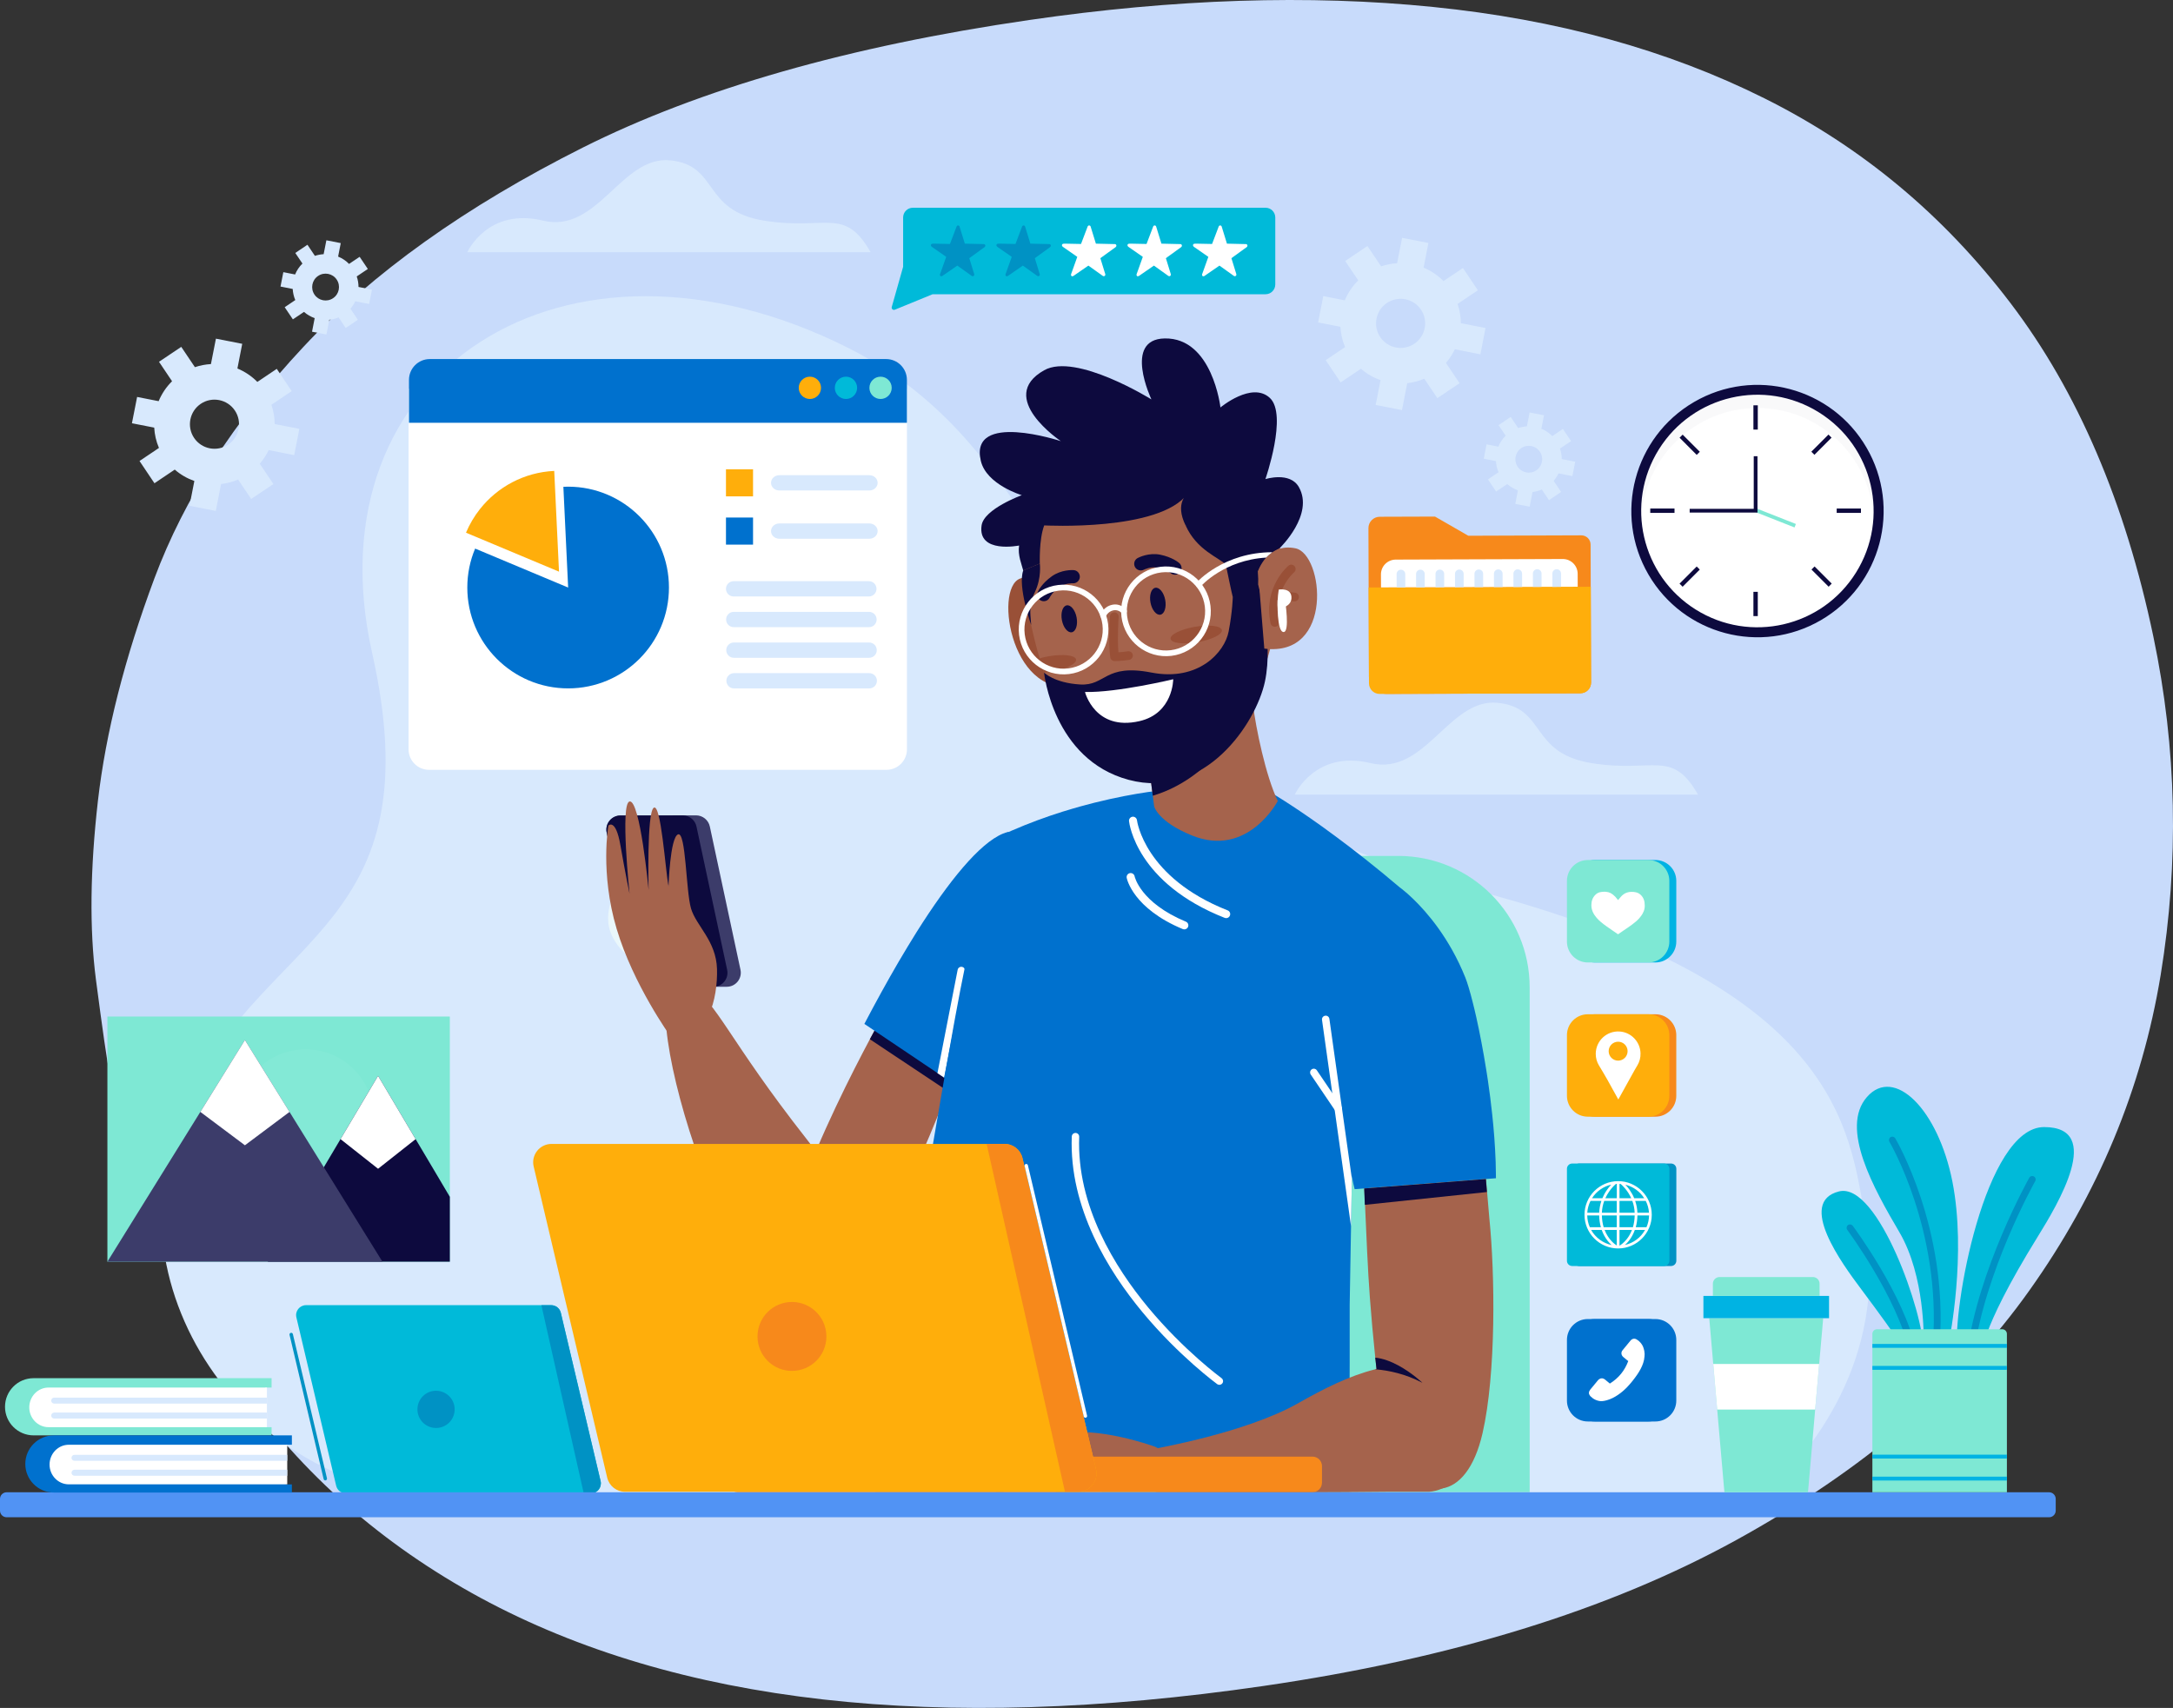 <svg width="285" height="224" viewBox="0 0 285 224" fill="none" xmlns="http://www.w3.org/2000/svg">
<rect x="0" y="0" width="285" height="224" fill="#333333" stroke="none"/>
<path d="M14.375 140.824C14.034 139.184 13.444 135.053 12.579 128.453C11.726 121.841 11.818 114.028 12.841 105.045C13.877 96.051 16.356 86.314 20.251 75.855C24.159 65.386 30.651 55.277 39.753 45.54C48.842 35.792 61.078 27.072 76.436 19.356C91.794 11.652 111.31 6.068 134.983 2.625C154.026 -0.15 171.679 -0.73 187.928 0.91C204.191 2.549 218.684 6.538 231.418 12.898C244.166 19.258 254.921 28.208 263.708 39.781C272.495 51.343 278.738 65.911 282.423 83.483C285.505 98.192 285.82 112.989 283.381 127.885C280.928 142.758 275.197 156.538 266.187 169.215C257.19 181.903 244.363 192.82 227.707 201.989C211.064 211.147 190.394 217.529 165.685 221.124C122.969 227.342 88.738 223.474 63.006 209.551C37.274 195.585 21.064 172.69 14.375 140.824Z" fill="#C8DBFB"/>
<g clip-path="url(#clip0)">
<path d="M61.29 33.073C61.29 33.073 63.952 27.18 71.228 28.935C78.419 30.673 81.517 20.367 87.921 21.03C94.325 21.693 92.028 27.61 100.204 28.935C108.375 30.261 110.739 27.037 114.182 33.073H61.29Z" fill="#D8E9FD"/>
<path d="M169.814 104.22C169.814 104.22 172.476 98.327 179.752 100.083C186.944 101.82 190.041 91.515 196.445 92.177C202.85 92.84 200.552 98.757 208.729 100.083C216.899 101.408 219.263 98.184 222.707 104.22H169.814Z" fill="#D8E9FD"/>
<path d="M232.006 195.859C237.013 190.557 247.685 178.831 244.694 160.447C242.653 147.932 241.185 129.088 192.679 116.556C136.612 102.071 144.299 62.228 111.246 45.629C74.23 27.042 40.514 48.716 48.81 85.651C56.873 121.559 35.244 122.228 24.698 143.848C12.576 168.692 33.37 195.961 57.023 195.859H232.006Z" fill="#D8E9FD"/>
<path d="M38.586 59.696L39.261 56.245L36.026 55.612C36.026 54.764 35.876 53.911 35.596 53.087L38.258 51.295L36.3 48.376L33.752 50.089C32.994 49.319 32.098 48.728 31.137 48.328L31.77 45.092L28.32 44.417L27.664 47.749C26.954 47.791 26.249 47.922 25.563 48.155L23.772 45.492L20.854 47.45L22.567 50C21.797 50.758 21.206 51.654 20.806 52.615L17.983 52.06L17.303 55.511L20.227 56.084C20.275 56.986 20.478 57.887 20.848 58.747L18.299 60.461L20.257 63.38L22.919 61.589C23.683 62.258 24.554 62.753 25.491 63.082L24.853 66.336L28.302 67.011L28.995 63.482C29.753 63.398 30.505 63.201 31.227 62.891L32.94 65.44L35.858 63.482L34.068 60.819C34.545 60.27 34.933 59.672 35.238 59.028L38.586 59.696ZM29.926 58.311C28.452 59.302 26.446 58.908 25.456 57.434C24.465 55.959 24.859 53.953 26.333 52.961C27.807 51.97 29.812 52.364 30.803 53.839C31.794 55.314 31.4 57.32 29.926 58.311Z" fill="#D8E9FD"/>
<path d="M194.16 46.471L194.834 43.02L191.599 42.387C191.599 41.539 191.45 40.686 191.169 39.862L193.831 38.07L191.874 35.151L189.325 36.864C188.567 36.094 187.672 35.503 186.711 35.103L187.344 31.867L183.894 31.192L183.237 34.524C182.527 34.566 181.823 34.697 181.136 34.93L179.346 32.267L176.427 34.225L178.14 36.775C177.37 37.533 176.779 38.429 176.38 39.39L173.557 38.835L172.876 42.286L175.801 42.859C175.848 43.761 176.051 44.662 176.421 45.522L173.873 47.236L175.83 50.155L178.492 48.364C179.256 49.033 180.128 49.528 181.065 49.857L180.426 53.111L183.876 53.785L184.568 50.257C185.326 50.173 186.078 49.976 186.8 49.666L188.513 52.215L191.432 50.257L189.641 47.594C190.119 47.044 190.507 46.447 190.811 45.803L194.16 46.471ZM185.493 45.086C184.019 46.077 182.014 45.683 181.023 44.208C180.032 42.734 180.426 40.727 181.9 39.736C183.375 38.745 185.38 39.139 186.371 40.614C187.362 42.089 186.968 44.095 185.493 45.086Z" fill="#D8E9FD"/>
<path d="M48.416 39.868L48.786 37.981L47.02 37.635C47.02 37.169 46.942 36.703 46.787 36.255L48.243 35.276L47.169 33.682L45.778 34.614C45.366 34.19 44.877 33.867 44.346 33.652L44.692 31.885L42.806 31.515L42.448 33.336C42.06 33.36 41.678 33.431 41.302 33.557L40.323 32.1L38.729 33.175L39.666 34.566C39.243 34.978 38.92 35.467 38.705 35.999L37.16 35.694L36.79 37.581L38.389 37.897C38.419 38.393 38.526 38.883 38.729 39.354L37.339 40.292L38.413 41.886L39.869 40.907C40.287 41.271 40.764 41.545 41.272 41.725L40.926 43.504L42.812 43.874L43.188 41.946C43.599 41.898 44.011 41.796 44.405 41.623L45.342 43.014L46.936 41.94L45.957 40.489C46.22 40.19 46.429 39.862 46.596 39.51L48.416 39.868ZM43.683 39.109C42.877 39.653 41.779 39.438 41.242 38.632C40.699 37.826 40.914 36.727 41.719 36.19C42.525 35.646 43.623 35.861 44.161 36.667C44.704 37.474 44.489 38.572 43.683 39.109Z" fill="#D8E9FD"/>
<path d="M206.228 62.443L206.598 60.556L204.831 60.21C204.831 59.744 204.754 59.279 204.598 58.831L206.055 57.852L204.98 56.257L203.59 57.195C203.178 56.771 202.689 56.448 202.157 56.233L202.504 54.466L200.618 54.096L200.259 55.917C199.871 55.941 199.489 56.013 199.113 56.138L198.135 54.681L196.541 55.756L197.478 57.147C197.054 57.559 196.732 58.049 196.517 58.58L194.971 58.276L194.601 60.162L196.201 60.479C196.231 60.974 196.338 61.464 196.541 61.935L195.15 62.873L196.225 64.467L197.681 63.488C198.099 63.852 198.576 64.127 199.084 64.306L198.737 66.085L200.623 66.455L200.999 64.527C201.411 64.479 201.823 64.378 202.217 64.204L203.154 65.596L204.748 64.521L203.769 63.064C204.031 62.766 204.24 62.437 204.407 62.085L206.228 62.443ZM201.489 61.691C200.683 62.234 199.585 62.019 199.048 61.213C198.505 60.407 198.72 59.308 199.525 58.771C200.331 58.228 201.429 58.443 201.966 59.249C202.51 60.049 202.295 61.147 201.489 61.691Z" fill="#D8E9FD"/>
<path d="M200.623 195.704H138.48V128.127C138.48 119.362 145.582 112.257 154.344 112.257H183.392C192.906 112.257 200.623 119.977 200.623 129.494V195.704Z" fill="#7EE8D4"/>
<path d="M105.075 171.905C111.855 173.75 121.13 151.312 124.281 143.084C124.985 141.251 125.385 140.122 125.385 140.122L115.645 133.453C115.645 133.453 115.042 134.522 114.087 136.301C109.533 144.833 97.041 169.725 105.075 171.905Z" fill="#A5634C"/>
<path d="M114.087 136.301L124.281 143.084C124.985 141.251 125.385 140.122 125.385 140.122L115.645 133.453C115.645 133.447 115.036 134.516 114.087 136.301Z" fill="#0D0A3E"/>
<path d="M132.553 132.838L132.482 133.322L132.338 134.277L131.819 137.752L131.545 139.591L131.413 140.469L131.21 141.836L130.602 145.884L123.881 141.364L123.857 141.346L123.821 141.323L123.01 140.773L122.95 140.731L121.022 139.436L120.085 138.803L113.365 134.289C114.839 131.477 116.349 128.73 117.853 126.151C118.235 125.5 118.617 124.855 118.999 124.228C119.327 123.685 119.655 123.148 119.984 122.622C120.067 122.479 120.157 122.336 120.246 122.198C124.43 115.565 128.465 110.603 131.545 109.331C131.795 109.23 132.04 109.152 132.279 109.098L132.285 109.648L132.321 112.896L132.332 114.156L132.362 116.783L132.374 117.822L132.41 121.123L132.422 122.282L132.452 125.088L132.458 125.978L132.494 129.369L132.506 130.402L132.553 132.838Z" fill="#0071CE"/>
<path d="M122.95 140.743L123.01 140.785L123.822 141.334L124.287 138.964L126.561 127.381C126.609 127.118 126.442 126.861 126.173 126.808C125.91 126.754 125.648 126.927 125.6 127.196L123.738 136.713L123.314 138.892L122.95 140.743Z" fill="white"/>
<path d="M196.201 154.53L195.497 154.584L193.366 154.751L191.957 154.858L185.625 155.348L184.079 155.467L183.375 155.521L181.99 155.629L177.669 155.963C177.358 154.769 177.311 154.178 177.311 154.178L177.305 154.578L177.197 160.823L177.018 171.135C177.018 171.135 177.054 182.981 176.917 195.65H114.791C115.543 191.059 116.427 185.614 117.388 179.756C117.441 179.422 117.501 179.088 117.555 178.747C117.746 177.571 117.943 176.371 118.146 175.165C118.241 174.574 118.342 173.977 118.438 173.38C118.48 173.135 118.522 172.89 118.563 172.645C118.635 172.215 118.707 171.785 118.778 171.355C119.184 168.907 119.596 166.424 120.008 163.934C120.038 163.773 120.061 163.611 120.091 163.45C120.36 161.844 120.628 160.238 120.897 158.632C120.975 158.178 121.052 157.73 121.124 157.282C121.225 156.673 121.327 156.07 121.428 155.467C121.512 154.966 121.601 154.47 121.685 153.975C122.425 149.622 123.159 145.365 123.857 141.364C124.203 139.382 124.55 137.466 124.878 135.627C124.896 135.513 124.92 135.4 124.938 135.292C124.961 135.149 124.991 135.006 125.015 134.862C125.027 134.791 125.039 134.719 125.051 134.653C125.093 134.426 125.135 134.2 125.176 133.973C125.206 133.829 125.23 133.686 125.254 133.537C126.101 128.886 127.307 122.849 128.543 117.959C128.722 117.255 128.901 116.574 129.08 115.923C129.145 115.672 129.217 115.427 129.289 115.189C129.402 114.795 129.515 114.418 129.623 114.054C130.339 111.72 131.037 110.024 131.658 109.457C131.736 109.385 131.813 109.331 131.891 109.296C132.022 109.236 132.159 109.176 132.291 109.116C132.416 109.063 132.535 109.009 132.655 108.955C134.953 107.952 137.215 107.128 139.345 106.459C139.751 106.334 140.157 106.209 140.551 106.095C140.915 105.988 141.273 105.886 141.625 105.785C142.27 105.606 142.891 105.438 143.499 105.289C149.205 103.856 153.252 103.558 153.252 103.558L166.687 103.946C166.687 103.946 169.212 105.409 173.306 108.334C173.873 108.74 174.47 109.17 175.09 109.636C177.549 111.451 180.426 113.702 183.584 116.383C183.584 116.383 183.966 116.651 184.592 117.201L184.604 117.213C184.813 117.398 185.052 117.613 185.308 117.864C187.159 119.643 190.113 123.046 192.184 128.205C192.315 128.527 192.459 128.963 192.62 129.495C192.793 130.062 192.978 130.742 193.169 131.513C193.235 131.769 193.294 132.032 193.366 132.307C193.449 132.659 193.533 133.029 193.622 133.411C194.07 135.424 194.536 137.83 194.947 140.421C195.013 140.839 195.079 141.263 195.144 141.693C195.359 143.15 195.55 144.648 195.711 146.165C195.765 146.643 195.813 147.12 195.855 147.598C195.902 148.123 195.944 148.649 195.986 149.168C196.028 149.694 196.058 150.213 196.087 150.733C196.153 151.837 196.189 152.924 196.195 153.987C196.201 154.166 196.201 154.351 196.201 154.53Z" fill="#0071CE"/>
<path d="M159.692 181.566C159.674 181.554 159.656 181.542 159.638 181.53C159.59 181.494 154.643 177.876 149.856 172.114C145.415 166.77 140.205 158.435 140.569 149.055C140.581 148.786 140.808 148.577 141.076 148.589C141.345 148.601 141.554 148.828 141.542 149.097C141.19 158.16 146.269 166.274 150.59 171.481C155.299 177.153 160.163 180.712 160.211 180.748C160.426 180.909 160.48 181.213 160.318 181.428C160.175 181.625 159.907 181.685 159.692 181.566Z" fill="white"/>
<path d="M160.659 120.389C160.921 120.473 161.208 120.341 161.309 120.079C161.417 119.81 161.285 119.499 161.011 119.398C150.095 115.099 149.128 107.653 149.122 107.582C149.086 107.295 148.829 107.086 148.543 107.116C148.256 107.146 148.047 107.409 148.077 107.695C148.113 108.024 149.08 115.833 160.629 120.383C160.641 120.383 160.653 120.389 160.659 120.389Z" fill="white"/>
<path d="M155.168 121.864C155.424 121.948 155.711 121.822 155.818 121.565C155.932 121.297 155.8 120.986 155.532 120.879C149.551 118.389 148.817 114.968 148.811 114.932C148.758 114.645 148.477 114.46 148.191 114.514C147.904 114.568 147.719 114.848 147.773 115.135C147.803 115.296 148.626 119.147 155.126 121.852C155.144 121.852 155.156 121.858 155.168 121.864Z" fill="white"/>
<path d="M173.389 133.764L174.738 143.371L175.049 145.568L177.197 160.835L177.305 154.59L175.998 145.311L174.356 133.626C174.315 133.358 174.076 133.173 173.807 133.214C173.539 133.25 173.348 133.495 173.389 133.764Z" fill="white"/>
<path d="M175.514 145.872C175.61 145.872 175.705 145.842 175.789 145.789C176.01 145.639 176.069 145.335 175.92 145.114L172.715 140.379C172.566 140.158 172.261 140.099 172.041 140.248C171.82 140.397 171.76 140.702 171.909 140.928L175.114 145.663C175.204 145.795 175.359 145.872 175.514 145.872Z" fill="white"/>
<path d="M130.608 195.656C130.626 195.543 130.685 195.435 130.781 195.364C130.99 195.197 131.3 195.232 131.467 195.441C131.527 195.513 131.586 195.585 131.646 195.656H130.608Z" fill="#0071CE"/>
<path d="M142.3 195.656C136.678 192.826 130.548 188.384 127.229 181.649C127.11 181.41 127.212 181.118 127.45 180.998C127.695 180.879 127.982 180.98 128.101 181.219C131.664 188.456 138.641 192.976 144.556 195.656H142.3Z" fill="white"/>
<path d="M156.332 109.576C163.667 112.556 167.588 105.05 167.588 105.05C166.006 101.778 164.711 95.479 164.335 92.404C164.144 90.852 164.091 89.813 164.091 89.813L150.471 98.686L151.193 104.364L151.372 105.749C151.366 105.749 151.831 107.749 156.332 109.576Z" fill="#A5634C"/>
<path d="M151.193 104.364C158.612 102.149 162.849 95.258 164.24 91.586C164.049 90.034 164.091 89.813 164.091 89.813L150.471 98.686L151.193 104.364Z" fill="#0D0A3E"/>
<path d="M139.119 78.08C139.119 78.08 137.334 74.54 133.783 75.883C130.238 77.227 132.804 92.386 141.649 89.771L139.119 78.08Z" fill="#995037"/>
<path d="M134.356 76.612C134.457 77.645 134.684 79.245 135.072 81.161V81.167C135.341 82.481 135.675 83.938 136.099 85.454C136.182 85.747 136.266 86.045 136.355 86.338C136.439 86.636 136.528 86.929 136.624 87.234C136.725 87.556 136.827 87.879 136.94 88.201C137.077 88.613 137.221 89.031 137.376 89.443C137.609 90.076 137.853 90.715 138.122 91.335C141.017 98.25 146.705 102.459 154.183 99.898C160.468 97.736 163.924 92.846 165.798 87.646C168.794 79.334 167.749 70.229 167.749 70.229C166.239 57.84 155.305 53.935 144.299 58.604C133.287 63.279 133.795 70.808 134.356 76.612Z" fill="#A5634C"/>
<path d="M165.01 76.659C165.01 76.659 167.081 83.908 165.899 89.407C164.717 94.906 158.003 104.937 148.041 102.28C138.08 99.617 136.934 88.207 136.934 88.207C136.934 88.207 138.241 89.562 141.649 89.771C145.051 89.98 144.824 87.007 151.014 88.207C157.203 89.407 160.629 85.526 161.142 82.827C161.655 80.128 161.685 78.319 161.685 78.319L165.01 76.659Z" fill="#0D0A3E"/>
<path d="M153.873 89.085C153.873 89.085 146.531 90.852 142.3 90.756C142.3 90.756 143.607 95.927 149.45 94.578C153.879 93.557 153.873 89.085 153.873 89.085Z" fill="white"/>
<path d="M153.526 83.794C153.622 84.35 155.21 84.541 157.066 84.224C158.928 83.902 160.354 83.191 160.259 82.636C160.163 82.081 158.576 81.89 156.72 82.206C154.857 82.528 153.431 83.239 153.526 83.794Z" fill="#995037"/>
<path d="M136.355 86.344C136.439 86.642 136.528 86.935 136.624 87.24C136.725 87.562 136.827 87.884 136.94 88.207C137.256 88.177 137.591 88.135 137.937 88.081C139.793 87.759 141.226 87.049 141.13 86.493C141.035 85.938 139.447 85.747 137.591 86.063C137.149 86.135 136.731 86.231 136.355 86.344Z" fill="#995037"/>
<path d="M149.199 74.707C149.056 74.629 148.937 74.51 148.853 74.355C148.632 73.931 148.793 73.405 149.217 73.184C149.361 73.107 150.668 72.45 152.166 72.749C153.729 73.065 154.583 73.769 154.672 73.853C155.037 74.169 155.072 74.713 154.756 75.077C154.446 75.435 153.903 75.477 153.538 75.167C153.515 75.149 152.918 74.671 151.82 74.45C150.912 74.265 150.035 74.713 150.023 74.719C149.754 74.862 149.444 74.844 149.199 74.707Z" fill="#0D0A3E"/>
<path d="M141.452 76.158C141.548 76.026 141.613 75.865 141.625 75.692C141.655 75.215 141.291 74.802 140.814 74.773C140.653 74.761 139.19 74.695 137.949 75.585C136.648 76.51 136.164 77.507 136.111 77.621C135.908 78.057 136.099 78.57 136.534 78.773C136.964 78.97 137.477 78.791 137.68 78.355C137.692 78.325 138.044 77.645 138.957 76.994C139.709 76.456 140.694 76.498 140.706 76.504C141.005 76.522 141.279 76.385 141.452 76.158Z" fill="#0D0A3E"/>
<path d="M160.772 74.056C160.772 74.056 161.518 77.674 161.685 78.313C163.297 78.319 164.24 78.128 165.01 76.653C165.046 75.674 164.992 74.934 164.992 74.934C165.857 72.886 167.869 71.865 167.869 71.865C164.043 68.444 155.514 68.939 155.514 68.939C156.976 72.175 159.829 73.083 160.772 74.056Z" fill="#0D0A3E"/>
<path d="M167.863 71.865C167.863 71.865 172.393 67.494 170.357 63.888C169.188 61.81 165.965 62.837 165.965 62.837C165.965 62.837 168.907 54.394 166.55 52.191C164.192 49.988 160.068 53.439 160.068 53.439C160.068 53.439 159.023 44.28 152.762 44.387C147.26 44.483 151.014 52.382 151.014 52.382C151.014 52.382 141.106 46.215 136.946 48.561C130.578 52.143 139.137 57.857 139.137 57.857C139.137 57.857 127.104 53.881 128.638 60.437C129.372 63.571 134.016 64.945 134.016 64.945C134.016 64.945 129.056 66.736 128.74 68.915C128.196 72.653 133.658 71.548 133.658 71.548C133.461 72.814 134.01 74.044 134.201 74.82L136.379 73.913C136.379 73.913 136.254 70.772 136.952 68.909C136.952 68.909 152.112 69.733 155.759 64.748C155.759 64.748 154.01 65.93 155.508 68.933L167.863 71.865Z" fill="#0D0A3E"/>
<path d="M136.379 73.913C136.379 73.913 136.63 75.77 135.746 77.621C135.287 78.576 135.06 79.627 135.144 80.684L135.245 81.973C135.245 81.973 133.449 76.958 134.201 74.82L136.379 73.913Z" fill="#0D0A3E"/>
<path d="M150.894 79.036C151.079 80.009 151.664 80.719 152.196 80.618C152.727 80.516 153.007 79.645 152.822 78.671C152.637 77.698 152.052 76.988 151.521 77.089C150.99 77.185 150.709 78.062 150.894 79.036Z" fill="#0D0A3E"/>
<path d="M139.274 81.34C139.459 82.314 140.044 83.024 140.575 82.923C141.106 82.821 141.387 81.949 141.202 80.976C141.017 80.003 140.432 79.292 139.9 79.394C139.369 79.495 139.089 80.367 139.274 81.34Z" fill="#0D0A3E"/>
<path d="M148.226 86.511C148.465 86.41 148.614 86.159 148.573 85.896C148.525 85.586 148.232 85.371 147.922 85.418C147.409 85.502 146.985 85.538 146.687 85.55C146.525 83.639 146.71 80.952 146.716 80.922C146.74 80.606 146.502 80.331 146.185 80.313C145.869 80.29 145.594 80.528 145.576 80.845C145.565 80.982 145.344 84.194 145.612 86.207C145.648 86.481 145.881 86.69 146.155 86.702C146.185 86.702 146.931 86.726 148.101 86.547C148.143 86.541 148.191 86.529 148.226 86.511Z" fill="#995037"/>
<path d="M164.992 74.934C164.992 74.934 166.186 71.154 169.904 71.913C173.622 72.671 174.971 86.23 165.821 85.066L164.992 74.934Z" fill="#A5634C"/>
<path d="M167.415 82.164C167.666 82.063 167.809 81.794 167.755 81.52C166.914 77.489 169.695 75.089 169.725 75.065C169.964 74.862 169.999 74.504 169.796 74.259C169.593 74.02 169.235 73.984 168.991 74.188C168.853 74.301 165.66 77.053 166.639 81.746C166.705 82.057 167.009 82.254 167.314 82.188C167.349 82.188 167.385 82.176 167.415 82.164Z" fill="#995037"/>
<path d="M170.005 78.827C170.184 78.755 170.316 78.594 170.351 78.391C170.399 78.08 170.19 77.788 169.88 77.734C169.671 77.698 167.821 77.43 166.747 78.379C166.508 78.588 166.49 78.952 166.699 79.185C166.908 79.424 167.266 79.442 167.505 79.233C168.072 78.731 169.307 78.797 169.695 78.862C169.802 78.88 169.91 78.868 170.005 78.827Z" fill="#995037"/>
<path d="M167.721 77.322C167.721 77.322 167.488 78.54 167.583 79.83C167.583 79.83 169.314 79.722 169.38 78.474C169.458 77.029 167.721 77.322 167.721 77.322Z" fill="white"/>
<path d="M168.072 78.474L167.564 78.677C167.564 78.677 167.427 82.947 168.37 82.893C169.17 82.845 168.561 78.85 168.561 78.85L168.072 78.474Z" fill="white"/>
<path d="M147.087 80.893C146.693 77.674 148.984 74.731 152.207 74.337C155.43 73.943 158.367 76.236 158.761 79.46C159.155 82.678 156.863 85.621 153.64 86.016C150.423 86.41 147.486 84.111 147.087 80.893ZM147.827 80.803C148.173 83.615 150.739 85.621 153.55 85.275C156.361 84.929 158.367 82.362 158.021 79.549C157.675 76.737 155.108 74.731 152.297 75.077C149.486 75.424 147.48 77.991 147.827 80.803Z" fill="white"/>
<path d="M156.982 76.952C157.066 77.017 157.167 77.041 157.263 77.029C157.358 77.017 157.448 76.97 157.507 76.892C157.543 76.844 160.533 73.459 166.06 73.131C166.329 72.856 166.448 72.748 166.872 72.426C160.575 72.426 157.048 76.265 156.917 76.426C156.797 76.588 156.821 76.82 156.982 76.952Z" fill="white"/>
<path d="M133.658 83.281C133.264 80.063 135.555 77.119 138.778 76.725C142.001 76.331 144.938 78.624 145.332 81.848C145.726 85.066 143.434 88.01 140.211 88.404C136.994 88.798 134.051 86.499 133.658 83.281ZM134.398 83.191C134.744 86.004 137.31 88.01 140.121 87.663C142.932 87.317 144.938 84.75 144.592 81.937C144.246 79.125 141.679 77.119 138.868 77.465C136.057 77.812 134.051 80.379 134.398 83.191Z" fill="white"/>
<path d="M144.717 81.102C144.848 81.084 144.968 81 145.021 80.869C145.033 80.845 145.302 80.194 146.03 80.045C146.693 79.907 147.134 80.415 147.14 80.421C147.272 80.576 147.51 80.6 147.666 80.463C147.821 80.331 147.845 80.093 147.707 79.937C147.677 79.901 146.973 79.089 145.875 79.316C144.747 79.555 144.341 80.558 144.329 80.6C144.252 80.791 144.347 81.006 144.538 81.084C144.598 81.102 144.657 81.108 144.717 81.102Z" fill="white"/>
<path d="M178.935 155.873C178.958 156.375 178.982 156.948 179.012 157.563C179.018 157.712 179.024 157.862 179.03 158.017C179.191 161.689 179.406 166.842 179.663 170.161C179.866 172.812 180.104 175.517 180.373 178.061C180.427 178.562 180.48 179.058 180.534 179.541C180.534 179.559 180.54 179.583 180.54 179.601C180.606 180.168 180.671 180.729 180.743 181.273C180.976 183.124 181.232 184.819 181.513 186.258C182.665 192.205 186.055 195.692 189.176 195.209C191.337 194.868 193.378 192.623 194.447 187.954C196.231 180.144 196.088 167.116 195.33 159.73C195.282 159.259 195.133 157.456 195.02 156.106C194.966 155.467 194.918 154.936 194.894 154.685C194.894 154.667 194.888 154.649 194.888 154.631L178.935 155.873Z" fill="#A5634C"/>
<path d="M178.922 155.874C178.952 156.501 178.976 157.223 179.006 158.017H179.024L195.013 156.34C194.953 155.599 194.912 154.978 194.888 154.692C194.888 154.674 194.882 154.656 194.882 154.638L178.928 155.874H178.922Z" fill="#0D0A3E"/>
<path d="M112.744 166.567C112.744 166.567 116.092 162.513 105.797 149.401C95.501 136.289 94.051 131.411 90.428 129.226C80.914 123.482 95.066 171.72 105.081 171.911C110.196 172 112.744 166.567 112.744 166.567Z" fill="#A5634C"/>
<path d="M83.332 126.181C83.332 126.181 80.031 124.043 79.78 120.956C79.53 117.869 81.559 115.684 81.559 115.684L83.332 126.181Z" fill="#EAF7FB"/>
<path d="M79.571 109.188L83.594 127.984C83.767 128.802 84.472 129.393 85.295 129.435C85.331 129.435 85.361 129.435 85.397 129.435L95.322 129.417C96.492 129.417 97.363 128.336 97.119 127.19L93.096 108.394C92.911 107.546 92.159 106.937 91.293 106.937H89.646L81.368 106.949C80.198 106.961 79.327 108.042 79.571 109.188Z" fill="#3C3C6A"/>
<path d="M79.571 109.188L83.594 127.984C83.767 128.802 84.472 129.394 85.295 129.435L93.573 129.423C94.743 129.423 95.615 128.343 95.37 127.196L91.347 108.4C91.174 107.582 90.47 106.991 89.646 106.949L81.368 106.961C80.198 106.961 79.327 108.042 79.571 109.188Z" fill="#0D0A3E"/>
<path d="M85.009 117.738C85.009 118.771 85.844 119.607 86.877 119.607C87.909 119.607 88.745 118.771 88.745 117.738C88.745 116.705 87.909 115.869 86.877 115.869C85.844 115.875 85.009 116.705 85.009 117.738Z" fill="#3C3C6A"/>
<path d="M87.915 135.883C87.915 135.883 83.063 129.166 80.873 121.81C78.682 114.454 79.792 108.281 79.792 108.281C79.792 108.281 80.741 107.248 81.368 110.848C81.995 114.448 82.568 117.213 82.568 117.213C82.568 117.213 81.326 105.367 82.568 105.116C83.952 104.841 85.068 116.711 85.068 116.711C85.068 116.711 84.812 106.507 85.749 105.934C86.686 105.361 87.259 113.923 87.677 116.269C87.677 116.269 87.879 109.851 88.924 109.433C89.969 109.015 89.957 116.86 90.631 119.153C91.311 121.446 93.931 123.387 94.039 127.088C94.146 130.796 92.929 136.851 87.915 135.883Z" fill="#A5634C"/>
<path d="M151.629 195.68C151.629 195.68 168.651 195.806 181.966 195.656C182.08 195.656 187.308 195.662 187.421 195.656C188.006 195.615 188.597 195.465 189.182 195.209C191.343 194.271 193.348 191.883 194.142 188.032L194.375 186.921C194.93 184.216 193.664 181.428 191.211 180.156C191.134 180.114 191.05 180.073 190.967 180.037C190.143 179.643 190.137 179.756 189.313 179.541C187.278 179.004 185.302 178.879 183.369 179.064C183.196 179.082 183.029 179.099 182.855 179.117C182.724 179.129 182.587 179.153 182.456 179.171C181.811 179.261 181.172 179.386 180.54 179.541C180.48 179.553 180.42 179.571 180.367 179.589C176.935 180.449 173.604 182.139 170.268 184.031C163.38 187.948 151.33 190.02 151.33 190.02C148.513 193.053 151.629 195.68 151.629 195.68Z" fill="#A5634C"/>
<path d="M180.361 179.589C180.42 179.595 180.48 179.595 180.54 179.601C182.109 179.744 184.318 180.174 186.562 181.362C186.562 181.362 185.189 180.037 183.363 179.064C182.438 178.568 181.405 178.162 180.372 178.061C180.426 178.562 180.48 179.058 180.534 179.541C180.48 179.553 180.42 179.571 180.361 179.589Z" fill="#0D0A3E"/>
<path d="M151.324 189.686C151.324 189.686 143.858 186.957 138.737 188.074C133.616 189.19 131.574 195.489 131.574 195.489L151.408 195.256C151.414 195.256 154.076 190.522 151.324 189.686Z" fill="#A5634C"/>
<path d="M38.873 172.782L44.089 194.856C44.226 195.447 44.752 195.859 45.36 195.859H77.5C78.342 195.859 78.963 195.071 78.772 194.253L73.555 172.179C73.418 171.588 72.893 171.176 72.284 171.176H40.138C39.296 171.182 38.676 171.964 38.873 172.782Z" fill="#00BAD9"/>
<path d="M42.663 194.158C42.561 194.158 42.472 194.086 42.448 193.984L37.977 175.075C37.947 174.956 38.025 174.836 38.145 174.806C38.264 174.777 38.383 174.854 38.413 174.974L42.883 193.883C42.913 194.002 42.836 194.122 42.716 194.152C42.692 194.158 42.681 194.158 42.663 194.158Z" fill="#0092C4"/>
<path d="M71.007 171.182L76.563 195.865H77.5C78.342 195.865 78.963 195.077 78.772 194.259L73.555 172.185C73.418 171.594 72.893 171.182 72.284 171.182H71.007Z" fill="#0092C4"/>
<path d="M54.749 184.843C54.749 186.193 55.841 187.285 57.19 187.285C58.539 187.285 59.631 186.193 59.631 184.843C59.631 183.494 58.539 182.401 57.19 182.401C55.847 182.395 54.749 183.488 54.749 184.843Z" fill="#0092C4"/>
<path d="M96.719 195.704H172.142C172.828 195.704 173.384 195.149 173.384 194.462V192.283C173.384 191.596 172.828 191.041 172.142 191.041H96.719C96.032 191.041 95.477 191.596 95.477 192.283V194.462C95.483 195.149 96.038 195.704 96.719 195.704Z" fill="#F7891B"/>
<path d="M69.992 152.989L79.637 193.799C79.894 194.886 80.867 195.656 81.983 195.656H141.399C142.95 195.656 144.102 194.205 143.744 192.695L134.099 151.885C133.842 150.798 132.87 150.028 131.754 150.028H72.338C70.786 150.028 69.634 151.479 69.992 152.989Z" fill="#FFAE0B"/>
<path d="M129.402 150.028L139.674 195.656H141.404C142.956 195.656 144.108 194.205 143.75 192.695L134.105 151.885C133.848 150.798 132.876 150.028 131.759 150.028H129.402Z" fill="#F7891B"/>
<path d="M103.869 179.798C106.364 179.798 108.387 177.774 108.387 175.278C108.387 172.782 106.364 170.758 103.869 170.758C101.374 170.758 99.351 172.782 99.351 175.278C99.351 177.774 101.374 179.798 103.869 179.798Z" fill="#F7891B"/>
<path d="M142.353 185.942C142.252 185.942 142.162 185.87 142.139 185.769L134.38 152.93C134.35 152.81 134.427 152.691 134.547 152.661C134.666 152.631 134.785 152.709 134.815 152.828L142.574 185.667C142.604 185.787 142.527 185.906 142.407 185.936C142.389 185.942 142.371 185.942 142.353 185.942Z" fill="white"/>
<path d="M0.872 195.716H268.747C269.231 195.716 269.619 196.11 269.619 196.588V198.122C269.619 198.606 269.225 198.994 268.747 198.994H0.872C0.388 198.994 0 198.6 0 198.122V196.588C0 196.104 0.394 195.716 0.872 195.716Z" fill="#5193F4"/>
<path d="M238.823 81.336C246.721 76.74 249.399 66.609 244.805 58.707C240.211 50.806 230.084 48.127 222.185 52.723C214.287 57.319 211.609 67.45 216.203 75.351C220.797 83.252 230.924 85.932 238.823 81.336Z" fill="#0D0A3E"/>
<path d="M243.418 75.105C247.88 67.964 245.712 58.556 238.573 54.092C231.435 49.627 222.031 51.797 217.568 58.938C213.105 66.079 215.274 75.487 222.412 79.951C229.55 84.416 238.955 82.246 243.418 75.105Z" fill="white"/>
<path d="M230.543 53.158H229.97V56.341H230.543V53.158Z" fill="#0D0A3E"/>
<path d="M230.543 77.621H229.97V80.803H230.543V77.621Z" fill="#0D0A3E"/>
<path d="M219.621 66.694H216.44V67.267H219.621V66.694Z" fill="#0D0A3E"/>
<path d="M244.074 66.694H240.892V67.267H244.074V66.694Z" fill="#0D0A3E"/>
<path d="M239.814 56.994L237.565 59.245L237.971 59.65L240.219 57.399L239.814 56.994Z" fill="#0D0A3E"/>
<path d="M222.529 74.298L220.28 76.548L220.685 76.953L222.934 74.703L222.529 74.298Z" fill="#0D0A3E"/>
<path d="M220.689 57.003L220.284 57.408L222.533 59.659L222.939 59.253L220.689 57.003Z" fill="#0D0A3E"/>
<path d="M237.99 74.293L237.585 74.698L239.835 76.949L240.24 76.543L237.99 74.293Z" fill="#0D0A3E"/>
<g opacity="0.15">
<path opacity="0.15" d="M245.739 67.023C245.739 67.315 245.733 67.608 245.715 67.894C245.262 59.888 238.613 53.517 230.502 53.517C222.39 53.517 215.736 59.888 215.288 67.894C215.27 67.608 215.264 67.315 215.264 67.023C215.264 58.616 222.098 51.779 230.508 51.779C238.905 51.773 245.739 58.616 245.739 67.023Z" fill="#0D0A3E"/>
</g>
<path d="M230.154 66.598L229.975 67.054L235.362 69.176L235.541 68.72L230.154 66.598Z" fill="#7EE8D4"/>
<path d="M230.502 67.225H221.609V66.736H230.012V59.834H230.502V67.225Z" fill="#0D0A3E"/>
<path d="M188.209 67.751L180.963 67.775C180.14 67.775 179.471 68.45 179.477 69.273L179.543 88.696C179.549 89.98 180.587 91.013 181.871 91.013L207.278 90.924C208.054 90.924 208.681 90.291 208.675 89.514L208.615 71.423C208.615 70.748 208.066 70.211 207.398 70.211L192.578 70.265L188.209 67.751Z" fill="#F7891B"/>
<path d="M208.681 89.514L208.639 76.952L179.507 77.053L179.549 89.616C179.549 90.392 180.182 91.019 180.957 91.013L207.278 90.924C208.054 90.924 208.681 90.291 208.681 89.514Z" fill="#FFAE0B"/>
<path d="M181.119 75.34L181.125 77.041L206.926 76.952L206.92 75.25C206.914 74.181 206.043 73.316 204.974 73.316L183.052 73.393C181.978 73.399 181.113 74.271 181.119 75.34Z" fill="white"/>
<path d="M204.736 75.214L204.742 76.97L203.608 76.976L203.602 75.22C203.602 74.91 203.852 74.653 204.163 74.653C204.479 74.647 204.73 74.898 204.736 75.214Z" fill="#D8E9FD"/>
<path d="M202.181 75.22L202.187 76.97L201.053 76.976L201.047 75.22C201.047 74.91 201.298 74.653 201.608 74.653C201.925 74.653 202.181 74.91 202.181 75.22Z" fill="#D8E9FD"/>
<path d="M199.627 75.226L199.633 76.982L198.499 76.988L198.493 75.238C198.493 74.928 198.743 74.671 199.054 74.671C199.37 74.665 199.627 74.916 199.627 75.226Z" fill="#D8E9FD"/>
<path d="M197.072 75.238L197.078 76.994L195.944 77L195.938 75.244C195.938 74.934 196.189 74.677 196.499 74.677C196.816 74.671 197.072 74.928 197.072 75.238Z" fill="#D8E9FD"/>
<path d="M194.518 75.244L194.524 77L193.39 77.006L193.384 75.256C193.384 74.946 193.634 74.689 193.945 74.689C194.261 74.683 194.518 74.934 194.518 75.244Z" fill="#D8E9FD"/>
<path d="M191.963 75.256L191.969 77.012L190.835 77.017L190.829 75.262C190.829 74.952 191.08 74.695 191.39 74.695C191.707 74.689 191.963 74.946 191.963 75.256Z" fill="#D8E9FD"/>
<path d="M189.409 75.262L189.415 77.018L188.281 77.023L188.275 75.268C188.275 74.958 188.525 74.701 188.836 74.701C189.152 74.701 189.409 74.952 189.409 75.262Z" fill="#D8E9FD"/>
<path d="M186.86 75.274L186.866 77.03L185.732 77.036L185.726 75.28C185.726 74.97 185.977 74.713 186.293 74.713C186.604 74.707 186.854 74.964 186.86 75.274Z" fill="#D8E9FD"/>
<path d="M184.306 75.28L184.312 77.036L183.178 77.042L183.172 75.286C183.172 74.976 183.422 74.719 183.733 74.719C184.049 74.719 184.306 74.97 184.306 75.28Z" fill="#D8E9FD"/>
<path d="M217.114 146.457H209.164C207.648 146.457 206.425 145.227 206.425 143.717V135.764C206.425 134.247 207.654 133.023 209.164 133.023H217.114C218.63 133.023 219.854 134.253 219.854 135.764V143.717C219.854 145.233 218.63 146.457 217.114 146.457Z" fill="#F7891B"/>
<path d="M216.201 146.457H208.251C206.735 146.457 205.512 145.227 205.512 143.717V135.764C205.512 134.247 206.741 133.023 208.251 133.023H216.201C217.717 133.023 218.941 134.253 218.941 135.764V143.717C218.941 145.233 217.717 146.457 216.201 146.457Z" fill="#FFAE0B"/>
<path d="M212.429 135.286C210.716 135.173 209.29 136.528 209.29 138.218C209.29 138.767 209.439 139.281 209.701 139.716C210.089 140.373 210.489 141.018 210.859 141.687L212.25 144.201L214.375 140.367C214.5 140.14 214.631 139.925 214.763 139.705C215.031 139.251 215.18 138.713 215.163 138.146C215.133 136.642 213.933 135.382 212.429 135.286ZM212.226 139.107C211.54 139.107 210.985 138.552 210.985 137.866C210.985 137.179 211.54 136.624 212.226 136.624C212.912 136.624 213.468 137.179 213.468 137.866C213.468 138.552 212.912 139.107 212.226 139.107Z" fill="white"/>
<path d="M217.114 126.229H209.164C207.648 126.229 206.425 124.999 206.425 123.488V115.535C206.425 114.018 207.654 112.794 209.164 112.794H217.114C218.63 112.794 219.854 114.024 219.854 115.535V123.488C219.854 125.005 218.63 126.229 217.114 126.229Z" fill="#00B3E3"/>
<path d="M216.201 126.229H208.251C206.735 126.229 205.512 124.999 205.512 123.488V115.535C205.512 114.018 206.741 112.794 208.251 112.794H216.201C217.717 112.794 218.941 114.024 218.941 115.535V123.488C218.941 125.005 217.717 126.229 216.201 126.229Z" fill="#7EE8D4"/>
<path d="M215.258 120.103C215.186 120.204 215.109 120.3 215.031 120.389C215.013 120.413 214.995 120.431 214.978 120.455C214.47 121.016 213.676 121.542 212.859 122.091C212.823 122.115 212.793 122.139 212.757 122.163C212.578 122.282 212.393 122.407 212.214 122.533C211.158 121.792 210.036 121.118 209.409 120.377C209.063 119.971 208.711 119.434 208.717 118.717C208.723 118.186 208.86 117.732 209.254 117.344C209.612 116.992 210.06 116.95 210.471 116.956C210.483 116.956 210.501 116.956 210.513 116.956C210.567 116.962 210.615 116.962 210.668 116.968C211.062 117.01 211.39 117.135 211.85 117.607L212.22 118.049L212.59 117.607C212.817 117.35 213.074 117.171 213.36 117.07C213.533 117.01 213.724 116.974 213.927 116.968C213.939 116.968 213.957 116.968 213.969 116.968C214.381 116.968 214.828 117.022 215.186 117.362C215.586 117.744 215.712 118.204 215.718 118.735C215.736 119.291 215.521 119.738 215.258 120.103Z" fill="white"/>
<path d="M219.173 166.041H207.111C206.735 166.041 206.425 165.737 206.425 165.355V153.288C206.425 152.912 206.729 152.601 207.111 152.601H219.173C219.549 152.601 219.86 152.906 219.86 153.288V165.355C219.854 165.737 219.549 166.041 219.173 166.041Z" fill="#0092C4"/>
<path d="M218.26 166.041H206.198C205.822 166.041 205.512 165.737 205.512 165.355V153.288C205.512 152.912 205.816 152.601 206.198 152.601H218.26C218.636 152.601 218.947 152.906 218.947 153.288V165.355C218.941 165.737 218.636 166.041 218.26 166.041Z" fill="#00BAD9"/>
<path d="M212.226 154.912C209.791 154.912 207.815 156.894 207.815 159.324C207.815 161.761 209.797 163.737 212.226 163.737C214.661 163.737 216.637 161.755 216.637 159.324C216.637 156.888 214.661 154.912 212.226 154.912ZM212.405 160.955V159.408H214.399C214.387 159.957 214.309 160.477 214.166 160.955H212.405ZM213.653 162.716C213.975 162.304 214.231 161.832 214.416 161.307H215.759C215.192 162.316 214.237 163.026 213.115 163.283C213.312 163.11 213.491 162.925 213.653 162.716ZM214.04 161.307C213.873 161.743 213.653 162.137 213.384 162.483C212.96 163.026 212.536 163.301 212.405 163.379V161.307H214.04ZM212.405 157.151V155.27C212.459 155.27 212.513 155.276 212.56 155.282C212.781 155.467 213.473 156.112 213.945 157.151H212.405ZM214.333 157.151C214.178 156.769 213.975 156.405 213.736 156.064C213.563 155.82 213.378 155.587 213.175 155.378C214.19 155.623 215.079 156.261 215.646 157.151H214.333ZM212.405 159.05V157.503H214.088C214.273 157.999 214.375 158.524 214.393 159.05H212.405ZM214.751 159.05C214.733 158.524 214.637 158.005 214.464 157.503H215.849C216.094 157.987 216.237 158.507 216.273 159.05H214.751ZM216.285 159.408C216.273 159.945 216.159 160.465 215.944 160.955H214.536C214.673 160.471 214.745 159.951 214.757 159.408H216.285ZM209.964 160.955H208.514C208.299 160.465 208.185 159.945 208.173 159.408H209.743C209.749 159.951 209.827 160.471 209.964 160.955ZM210.549 157.151C210.686 156.847 210.853 156.554 211.044 156.279C211.414 155.742 211.784 155.408 211.94 155.276C211.975 155.276 212.017 155.27 212.053 155.27V157.151H210.549ZM212.047 157.503V159.05H210.095C210.113 158.524 210.221 158.005 210.4 157.503H212.047ZM208.8 157.151C209.379 156.244 210.286 155.605 211.325 155.366C211.122 155.581 210.931 155.814 210.758 156.064C210.519 156.405 210.322 156.769 210.161 157.151H208.8ZM212.047 159.408V160.955H210.328C210.185 160.477 210.107 159.957 210.095 159.408H212.047ZM208.179 159.05C208.215 158.507 208.359 157.987 208.603 157.503H210.03C209.863 158.005 209.767 158.524 209.743 159.05H208.179ZM210.071 161.307C210.256 161.826 210.513 162.304 210.835 162.716C211.003 162.931 211.188 163.122 211.379 163.295C210.251 163.056 209.254 162.322 208.681 161.307H210.071ZM212.047 161.307V163.349C211.778 163.182 210.943 162.579 210.453 161.307H212.047Z" fill="white"/>
<path d="M217.114 186.432H209.164C207.648 186.432 206.425 185.202 206.425 183.691V175.738C206.425 174.221 207.654 172.997 209.164 172.997H217.114C218.63 172.997 219.854 174.227 219.854 175.738V183.691C219.854 185.202 218.63 186.432 217.114 186.432Z" fill="#0071CE"/>
<path d="M216.201 186.432H208.251C206.735 186.432 205.512 185.202 205.512 183.691V175.738C205.512 174.221 206.741 172.997 208.251 172.997H216.201C217.717 172.997 218.941 174.227 218.941 175.738V183.691C218.941 185.202 217.717 186.432 216.201 186.432Z" fill="#0071CE"/>
<path d="M215.658 177.177C215.634 177.087 215.616 176.998 215.592 176.914C215.515 176.604 215.366 176.329 215.157 176.09C215.007 175.917 214.834 175.768 214.637 175.66C214.369 175.505 214.064 175.571 213.861 175.809C213.503 176.239 213.151 176.669 212.799 177.099C212.584 177.368 212.62 177.726 212.889 177.965C213.08 178.132 213.283 178.293 213.479 178.454C213.503 178.472 213.533 178.49 213.557 178.502C213.086 179.768 212.286 180.747 211.14 181.458C211.003 181.344 210.853 181.219 210.71 181.1C210.633 181.04 210.561 180.974 210.483 180.914C210.251 180.735 209.988 180.717 209.743 180.879C209.666 180.926 209.606 181.004 209.546 181.07C209.224 181.458 208.908 181.852 208.585 182.234C208.484 182.359 208.418 182.491 208.394 182.652C208.4 182.712 208.406 182.765 208.412 182.825C208.466 182.921 208.508 183.04 208.585 183.112C208.776 183.297 208.979 183.464 209.23 183.577C209.516 183.709 209.821 183.786 210.137 183.763C210.346 183.745 210.555 183.703 210.758 183.643C211.277 183.5 211.749 183.249 212.196 182.95C212.638 182.652 213.038 182.306 213.408 181.924C213.903 181.404 214.345 180.843 214.751 180.252C215.067 179.78 215.342 179.29 215.515 178.753C215.604 178.484 215.664 178.204 215.682 177.917C215.688 177.804 215.694 177.684 215.7 177.571C215.682 177.439 215.67 177.308 215.658 177.177Z" fill="white"/>
<path d="M58.998 133.322H14.086V165.48H58.998V133.322Z" fill="#7EE8D4"/>
<g opacity="0.2">
<path opacity="0.2" d="M40.096 155.479C45.024 155.479 49.019 151.483 49.019 146.553C49.019 141.623 45.024 137.627 40.096 137.627C35.168 137.627 31.173 141.623 31.173 146.553C31.173 151.483 35.168 155.479 40.096 155.479Z" fill="white"/>
</g>
<path d="M58.998 156.966L56.82 153.288L49.586 141.102L35.118 165.474H58.998V156.966Z" fill="#0D0A3E"/>
<path d="M32.122 165.474H14.086L23.104 150.942L32.122 136.403L41.141 150.942L50.159 165.474H32.122Z" fill="#3C3C6A"/>
<path d="M26.279 145.831L32.122 150.207L37.971 145.831L32.122 136.403L26.279 145.831Z" fill="white"/>
<path d="M44.662 149.401L49.586 153.288L54.51 149.401L49.586 141.102L44.662 149.401Z" fill="white"/>
<path d="M117.358 40.62L122.317 38.59H165.983C166.687 38.59 167.26 38.017 167.26 37.306V28.523C167.26 27.819 166.687 27.245 165.983 27.245H119.727C119.023 27.245 118.45 27.819 118.45 28.523V34.989L116.958 40.262C116.886 40.5 117.131 40.715 117.358 40.62Z" fill="#00BAD9"/>
<path d="M157.74 36.214C157.669 36.16 157.639 36.07 157.663 35.987L157.669 35.957C157.675 35.933 157.681 35.921 157.687 35.903L157.812 35.557C158.033 34.936 158.259 34.315 158.48 33.688C157.973 33.336 157.46 32.977 156.952 32.625L156.6 32.38C156.588 32.374 156.576 32.362 156.564 32.35L156.552 32.339C156.487 32.291 156.457 32.213 156.469 32.136C156.481 32.058 156.541 31.992 156.618 31.974C156.684 31.956 156.738 31.956 156.773 31.956L157.209 31.962C157.794 31.974 158.379 31.986 158.97 31.998C159.202 31.377 159.441 30.75 159.68 30.129L159.817 29.765C159.823 29.747 159.829 29.735 159.835 29.717L159.847 29.694C159.883 29.616 159.96 29.562 160.044 29.568C160.128 29.574 160.205 29.628 160.229 29.711L160.378 30.195C160.557 30.78 160.742 31.365 160.921 31.956C161.518 31.968 162.121 31.98 162.718 31.998L163.267 32.01C163.303 32.01 163.333 32.01 163.368 32.01H163.41C163.482 32.01 163.548 32.052 163.583 32.112C163.619 32.171 163.619 32.249 163.589 32.315C163.553 32.374 163.512 32.41 163.482 32.434L163.13 32.685C162.587 33.079 162.049 33.467 161.506 33.861C161.685 34.434 161.864 35.007 162.038 35.587L162.133 35.891C162.139 35.909 162.145 35.927 162.145 35.945L162.151 35.969C162.175 36.052 162.139 36.142 162.067 36.19C161.996 36.237 161.906 36.237 161.835 36.19L161.811 36.172C161.793 36.16 161.781 36.148 161.763 36.142L161.518 35.963C160.993 35.587 160.462 35.21 159.937 34.834C159.411 35.199 158.88 35.563 158.355 35.927L158.063 36.13C158.045 36.142 158.027 36.154 158.009 36.166L157.973 36.19C157.937 36.214 157.901 36.225 157.86 36.225C157.818 36.249 157.776 36.237 157.74 36.214Z" fill="white"/>
<path d="M149.146 36.214C149.074 36.16 149.044 36.07 149.068 35.987L149.074 35.957C149.08 35.933 149.086 35.921 149.092 35.903L149.217 35.557C149.438 34.936 149.665 34.315 149.886 33.688C149.378 33.336 148.865 32.977 148.358 32.625L148.006 32.38C147.994 32.374 147.982 32.362 147.97 32.35L147.958 32.339C147.892 32.291 147.862 32.213 147.874 32.136C147.886 32.058 147.946 31.992 148.023 31.974C148.089 31.956 148.143 31.956 148.179 31.956L148.614 31.962C149.199 31.974 149.784 31.986 150.375 31.998C150.608 31.377 150.847 30.75 151.085 30.129L151.223 29.765C151.229 29.747 151.235 29.735 151.24 29.717L151.252 29.694C151.288 29.616 151.366 29.562 151.449 29.568C151.533 29.574 151.611 29.628 151.634 29.711L151.784 30.195C151.963 30.78 152.148 31.365 152.327 31.956C152.924 31.968 153.526 31.98 154.123 31.998L154.672 32.01C154.708 32.01 154.738 32.01 154.774 32.01H154.816C154.887 32.01 154.953 32.052 154.989 32.112C155.024 32.171 155.024 32.249 154.995 32.315C154.959 32.374 154.917 32.41 154.887 32.434L154.535 32.685C153.992 33.079 153.455 33.467 152.912 33.861C153.091 34.434 153.27 35.007 153.443 35.587L153.538 35.891C153.544 35.909 153.55 35.927 153.55 35.945L153.556 35.969C153.58 36.052 153.544 36.142 153.473 36.19C153.401 36.237 153.312 36.237 153.24 36.19L153.216 36.172C153.198 36.16 153.186 36.148 153.168 36.142L152.924 35.963C152.398 35.587 151.867 35.21 151.342 34.834C150.817 35.199 150.286 35.563 149.76 35.927L149.468 36.13C149.45 36.142 149.432 36.154 149.414 36.166L149.378 36.19C149.343 36.214 149.307 36.225 149.265 36.225C149.223 36.249 149.181 36.237 149.146 36.214Z" fill="white"/>
<path d="M140.551 36.214C140.479 36.16 140.45 36.07 140.473 35.987L140.479 35.957C140.485 35.933 140.491 35.921 140.497 35.903L140.623 35.557C140.844 34.936 141.07 34.315 141.291 33.688C140.784 33.336 140.271 32.977 139.763 32.625L139.411 32.38C139.399 32.374 139.387 32.362 139.375 32.35L139.363 32.339C139.298 32.291 139.268 32.213 139.28 32.136C139.292 32.058 139.351 31.992 139.429 31.974C139.495 31.956 139.548 31.956 139.584 31.956L140.02 31.962C140.605 31.974 141.19 31.986 141.781 31.998C142.013 31.377 142.252 30.75 142.491 30.129L142.628 29.765C142.634 29.747 142.64 29.735 142.646 29.717L142.658 29.694C142.694 29.616 142.771 29.562 142.855 29.568C142.938 29.574 143.016 29.628 143.04 29.711L143.189 30.195C143.368 30.78 143.553 31.365 143.732 31.956C144.329 31.968 144.932 31.98 145.529 31.998L146.078 32.01C146.114 32.01 146.144 32.01 146.179 32.01H146.221C146.293 32.01 146.358 32.052 146.394 32.112C146.43 32.171 146.43 32.249 146.4 32.315C146.364 32.374 146.323 32.41 146.293 32.434L145.941 32.685C145.397 33.079 144.86 33.467 144.317 33.861C144.496 34.434 144.675 35.007 144.848 35.587L144.944 35.891C144.95 35.909 144.956 35.927 144.956 35.945L144.962 35.969C144.986 36.052 144.95 36.142 144.878 36.19C144.807 36.237 144.717 36.237 144.645 36.19L144.622 36.172C144.604 36.16 144.592 36.148 144.574 36.142L144.329 35.963C143.804 35.587 143.273 35.21 142.747 34.834C142.222 35.199 141.691 35.563 141.166 35.927L140.873 36.13C140.855 36.142 140.838 36.154 140.82 36.166L140.784 36.19C140.748 36.214 140.712 36.225 140.67 36.225C140.629 36.249 140.587 36.237 140.551 36.214Z" fill="white"/>
<path d="M131.956 36.214C131.885 36.16 131.855 36.07 131.879 35.987L131.885 35.957C131.891 35.933 131.897 35.921 131.903 35.903L132.028 35.557C132.249 34.936 132.476 34.315 132.697 33.688C132.189 33.336 131.676 32.977 131.169 32.625L130.816 32.38C130.805 32.374 130.793 32.362 130.781 32.35L130.769 32.339C130.703 32.291 130.673 32.213 130.685 32.136C130.697 32.058 130.757 31.992 130.834 31.974C130.9 31.956 130.954 31.956 130.99 31.956L131.425 31.962C132.01 31.974 132.595 31.986 133.186 31.998C133.419 31.377 133.657 30.75 133.896 30.129L134.033 29.765C134.039 29.747 134.045 29.735 134.051 29.717L134.063 29.694C134.099 29.616 134.177 29.562 134.26 29.568C134.344 29.574 134.421 29.628 134.445 29.711L134.594 30.195C134.774 30.78 134.959 31.365 135.138 31.956C135.734 31.968 136.337 31.98 136.934 31.998L137.483 32.01C137.519 32.01 137.549 32.01 137.585 32.01H137.626C137.698 32.01 137.764 32.052 137.8 32.112C137.835 32.171 137.835 32.249 137.806 32.315C137.77 32.374 137.728 32.41 137.698 32.434L137.346 32.685C136.803 33.079 136.266 33.467 135.723 33.861C135.902 34.434 136.081 35.007 136.254 35.587L136.349 35.891C136.355 35.909 136.361 35.927 136.361 35.945L136.367 35.969C136.391 36.052 136.355 36.142 136.284 36.19C136.212 36.237 136.122 36.237 136.051 36.19L136.027 36.172C136.009 36.16 135.997 36.148 135.979 36.142L135.734 35.963C135.209 35.587 134.678 35.21 134.153 34.834C133.628 35.199 133.096 35.563 132.571 35.927L132.279 36.13C132.261 36.142 132.243 36.154 132.225 36.166L132.189 36.19C132.153 36.214 132.118 36.225 132.076 36.225C132.034 36.249 131.992 36.237 131.956 36.214Z" fill="#0092C4"/>
<path d="M123.362 36.214C123.29 36.16 123.26 36.07 123.284 35.987L123.29 35.957C123.296 35.933 123.302 35.921 123.308 35.903L123.434 35.557C123.654 34.936 123.881 34.315 124.102 33.688C123.595 33.336 123.081 32.977 122.574 32.625L122.222 32.38C122.21 32.374 122.198 32.362 122.186 32.35L122.174 32.339C122.109 32.291 122.079 32.213 122.091 32.136C122.103 32.058 122.162 31.992 122.24 31.974C122.306 31.956 122.359 31.956 122.395 31.956L122.831 31.962C123.416 31.974 124.001 31.986 124.591 31.998C124.824 31.377 125.063 30.75 125.302 30.129L125.439 29.765C125.445 29.747 125.451 29.735 125.457 29.717L125.469 29.694C125.505 29.616 125.582 29.562 125.666 29.568C125.749 29.574 125.827 29.628 125.851 29.711L126 30.195C126.179 30.78 126.364 31.365 126.543 31.956C127.14 31.968 127.743 31.98 128.34 31.998L128.889 32.01C128.925 32.01 128.954 32.01 128.99 32.01H129.032C129.104 32.01 129.169 32.052 129.205 32.112C129.241 32.171 129.241 32.249 129.211 32.315C129.175 32.374 129.133 32.41 129.104 32.434L128.751 32.685C128.208 33.079 127.671 33.467 127.128 33.861C127.307 34.434 127.486 35.007 127.659 35.587L127.755 35.891C127.761 35.909 127.767 35.927 127.767 35.945L127.773 35.969C127.796 36.052 127.761 36.142 127.689 36.19C127.617 36.237 127.528 36.237 127.456 36.19L127.432 36.172C127.415 36.16 127.403 36.148 127.385 36.142L127.14 35.963C126.615 35.587 126.084 35.21 125.558 34.834C125.033 35.199 124.502 35.563 123.977 35.927L123.684 36.13C123.666 36.142 123.648 36.154 123.631 36.166L123.595 36.19C123.559 36.214 123.523 36.225 123.481 36.225C123.44 36.249 123.398 36.237 123.362 36.214Z" fill="#0092C4"/>
<path d="M118.945 50.985H53.585V98.279C53.585 99.76 54.785 100.966 56.271 100.966H116.265C117.746 100.966 118.951 99.766 118.951 98.279V50.985H118.945Z" fill="white"/>
<path d="M118.945 49.827V55.451H53.639V49.827C53.639 48.316 54.862 47.092 56.372 47.092H116.206C117.722 47.086 118.945 48.31 118.945 49.827Z" fill="#0071CE"/>
<path d="M106.22 52.328C107.028 52.328 107.683 51.674 107.683 50.866C107.683 50.058 107.028 49.403 106.22 49.403C105.413 49.403 104.758 50.058 104.758 50.866C104.758 51.674 105.413 52.328 106.22 52.328Z" fill="#FFAE0B"/>
<path d="M110.953 52.328C111.761 52.328 112.416 51.674 112.416 50.866C112.416 50.058 111.761 49.403 110.953 49.403C110.146 49.403 109.491 50.058 109.491 50.866C109.491 51.674 110.146 52.328 110.953 52.328Z" fill="#00BAD9"/>
<path d="M115.489 52.328C116.297 52.328 116.952 51.674 116.952 50.866C116.952 50.058 116.297 49.403 115.489 49.403C114.682 49.403 114.027 50.058 114.027 50.866C114.027 51.674 114.682 52.328 115.489 52.328Z" fill="#7EE8D4"/>
<path d="M98.766 61.547H95.215V65.1H98.766V61.547Z" fill="#FFAE0B"/>
<path d="M98.766 67.876H95.215V71.429H98.766V67.876Z" fill="#0071CE"/>
<path d="M114.009 68.652H102.222C101.613 68.652 101.123 69.1 101.123 69.655C101.123 70.211 101.613 70.659 102.222 70.659H114.009C114.618 70.659 115.107 70.211 115.107 69.655C115.107 69.1 114.618 68.652 114.009 68.652Z" fill="#D8E9FD"/>
<path d="M114.009 62.323H102.222C101.613 62.323 101.123 62.771 101.123 63.326C101.123 63.882 101.613 64.329 102.222 64.329H114.009C114.618 64.329 115.107 63.882 115.107 63.326C115.107 62.771 114.618 62.323 114.009 62.323Z" fill="#D8E9FD"/>
<path d="M95.269 89.287C95.269 89.842 95.716 90.29 96.271 90.29H114.009C114.564 90.29 115.012 89.842 115.012 89.287C115.012 88.732 114.564 88.284 114.009 88.284H96.271C95.716 88.29 95.269 88.738 95.269 89.287Z" fill="#D8E9FD"/>
<path d="M95.251 85.269C95.251 85.824 95.698 86.272 96.253 86.272H113.992C114.547 86.272 114.994 85.824 114.994 85.269C114.994 84.714 114.547 84.266 113.992 84.266H96.253C95.698 84.266 95.251 84.714 95.251 85.269Z" fill="#D8E9FD"/>
<path d="M95.233 81.25C95.233 81.806 95.68 82.254 96.235 82.254H113.974C114.529 82.254 114.976 81.806 114.976 81.25C114.976 80.695 114.529 80.247 113.974 80.247H96.235C95.68 80.247 95.233 80.695 95.233 81.25Z" fill="#D8E9FD"/>
<path d="M95.215 77.226C95.215 77.781 95.662 78.229 96.217 78.229H113.956C114.511 78.229 114.958 77.781 114.958 77.226C114.958 76.671 114.511 76.223 113.956 76.223H96.217C95.662 76.229 95.215 76.677 95.215 77.226Z" fill="#D8E9FD"/>
<path d="M87.736 77.059C87.736 84.368 81.816 90.284 74.516 90.284C67.211 90.284 61.29 84.362 61.29 77.059C61.29 75.25 61.654 73.519 62.317 71.948L74.516 77.059L73.889 63.846C74.092 63.834 74.307 63.828 74.516 63.828C81.816 63.834 87.736 69.757 87.736 77.059Z" fill="#0071CE"/>
<path d="M72.69 61.762C68.739 61.947 65.241 63.864 62.943 66.772C62.203 67.709 61.589 68.748 61.117 69.865L73.317 74.975L72.69 61.762Z" fill="#FFAE0B"/>
<path d="M239.12 172.884L238.947 174.884L238.648 178.246L238.595 178.89L238.344 181.756L238.069 184.873L238.057 185.016L237.747 188.587L237.473 191.769L237.126 195.716H226.168L226.085 194.808L225.751 190.975L225.548 188.658L225.219 184.873L225.213 184.807L225.01 182.503L224.7 178.89L224.676 178.634L224.479 176.335L224.175 172.884H239.12Z" fill="#7EE8D4"/>
<path d="M238.595 178.89L238.344 181.756L238.069 184.873H225.219L225.213 184.807L225.01 182.503L224.7 178.89H238.595Z" fill="white"/>
<path d="M239.89 169.964H223.411V172.884H239.89V169.964Z" fill="#00B3E3"/>
<path d="M238.642 169.964H224.652V168.37C224.652 167.88 225.046 167.486 225.536 167.486H237.765C238.254 167.486 238.648 167.88 238.648 168.37V169.964H238.642Z" fill="#7EE8D4"/>
<path d="M255.664 175.708C255.664 175.708 255.253 176.114 254.405 176.174C254.148 176.198 253.856 176.18 253.516 176.114C253.158 176.048 252.746 175.923 252.298 175.708C252.298 175.708 252.495 167.367 249.123 161.623C245.751 155.879 241.286 147.944 244.862 143.872C248.431 139.8 254.184 145.46 256.07 154.984C257.944 164.513 255.664 175.708 255.664 175.708Z" fill="#00BAD9"/>
<path d="M254.405 176.174C254.149 176.198 253.856 176.18 253.516 176.114C254.596 161.307 247.882 149.873 247.81 149.753C247.685 149.544 247.75 149.27 247.959 149.138C248.168 149.013 248.443 149.085 248.574 149.294C248.646 149.413 255.509 161.08 254.405 176.174Z" fill="#0092C4"/>
<path d="M267.225 162.25C259.335 175.01 259.884 177.959 259.884 177.959L258.846 177.774L257.962 177.619L256.709 177.398C256.011 171.738 260.356 147.819 268.097 147.819C275.987 147.819 269.917 157.903 267.225 162.25Z" fill="#00BAD9"/>
<path d="M266.933 154.906C266.861 155.031 260.254 166.818 258.852 177.768L257.968 177.613C259.407 166.483 266.079 154.59 266.151 154.464C266.27 154.249 266.545 154.178 266.76 154.297C266.975 154.422 267.052 154.691 266.933 154.906Z" fill="#0092C4"/>
<path d="M249.893 177.47L249.923 177.464C249.917 177.482 249.893 177.47 249.893 177.47Z" fill="#00BAD9"/>
<path d="M252.221 176.843L251.314 177.087L250.442 177.32L249.923 177.458C249.953 177.344 249.559 176.371 244.008 168.949C241.716 165.88 235.605 157.641 241.209 156.255C246.354 154.99 252.37 172.568 252.221 176.843Z" fill="#00BAD9"/>
<path d="M251.313 177.081L250.442 177.314C248.843 170.167 242.343 161.396 242.277 161.301C242.134 161.104 242.176 160.823 242.367 160.674C242.564 160.531 242.844 160.566 242.993 160.763C243.28 161.157 249.666 169.773 251.313 177.081Z" fill="#0092C4"/>
<path d="M263.215 174.944V195.716H245.572V174.944C245.572 174.61 245.84 174.335 246.181 174.335H262.612C262.94 174.335 263.215 174.61 263.215 174.944Z" fill="#7EE8D4"/>
<path d="M263.215 176.263H245.572V176.771H263.215V176.263Z" fill="#00B3E3"/>
<path d="M263.215 179.147H245.572V179.655H263.215V179.147Z" fill="#00B3E3"/>
<path d="M263.215 190.784H245.572V191.292H263.215V190.784Z" fill="#00B3E3"/>
<path d="M263.215 193.668H245.572V194.176H263.215V193.668Z" fill="#00B3E3"/>
<path d="M34.796 181.983H35.62V180.753H4.405C3.372 180.753 2.429 181.171 1.755 181.852C1.08 182.527 0.657 183.464 0.657 184.503C0.657 186.575 2.334 188.253 4.405 188.253H35.62V187.184H34.796V181.983Z" fill="#7EE8D4"/>
<path d="M35.011 181.983V187.178H6.369C4.972 187.178 3.838 186.014 3.838 184.581C3.838 183.864 4.124 183.213 4.578 182.742C5.038 182.27 5.67 181.983 6.369 181.983H35.011Z" fill="white"/>
<path d="M35.011 183.297V184.091H7.109C6.894 184.091 6.715 183.912 6.715 183.697C6.715 183.482 6.894 183.303 7.109 183.303H35.011V183.297Z" fill="#D8E9FD"/>
<path d="M35.011 185.255V186.049H7.109C6.894 186.049 6.715 185.87 6.715 185.655C6.715 185.44 6.894 185.261 7.109 185.261H35.011V185.255Z" fill="#D8E9FD"/>
<path d="M37.458 189.483H38.282V188.253H7.067C6.034 188.253 5.091 188.671 4.417 189.351C3.742 190.026 3.319 190.963 3.319 192.002C3.319 194.074 4.996 195.752 7.067 195.752H38.282V194.683H37.458V189.483Z" fill="#0071CE"/>
<path d="M37.673 189.483V194.677H9.03C7.634 194.677 6.5 193.513 6.5 192.08C6.5 191.363 6.786 190.713 7.24 190.241C7.699 189.769 8.332 189.483 9.03 189.483H37.673Z" fill="white"/>
<path d="M37.673 190.796V191.59H9.77C9.556 191.59 9.377 191.411 9.377 191.196C9.377 190.981 9.556 190.802 9.77 190.802H37.673V190.796Z" fill="#D8E9FD"/>
<path d="M37.673 192.755V193.549H9.77C9.556 193.549 9.377 193.37 9.377 193.155C9.377 192.94 9.556 192.761 9.77 192.761H37.673V192.755Z" fill="#D8E9FD"/>
</g>
<defs>
<clipPath id="clip0">
<rect width="272" height="178" fill="white" transform="translate(0 21)"/>
</clipPath>
</defs>
</svg>
